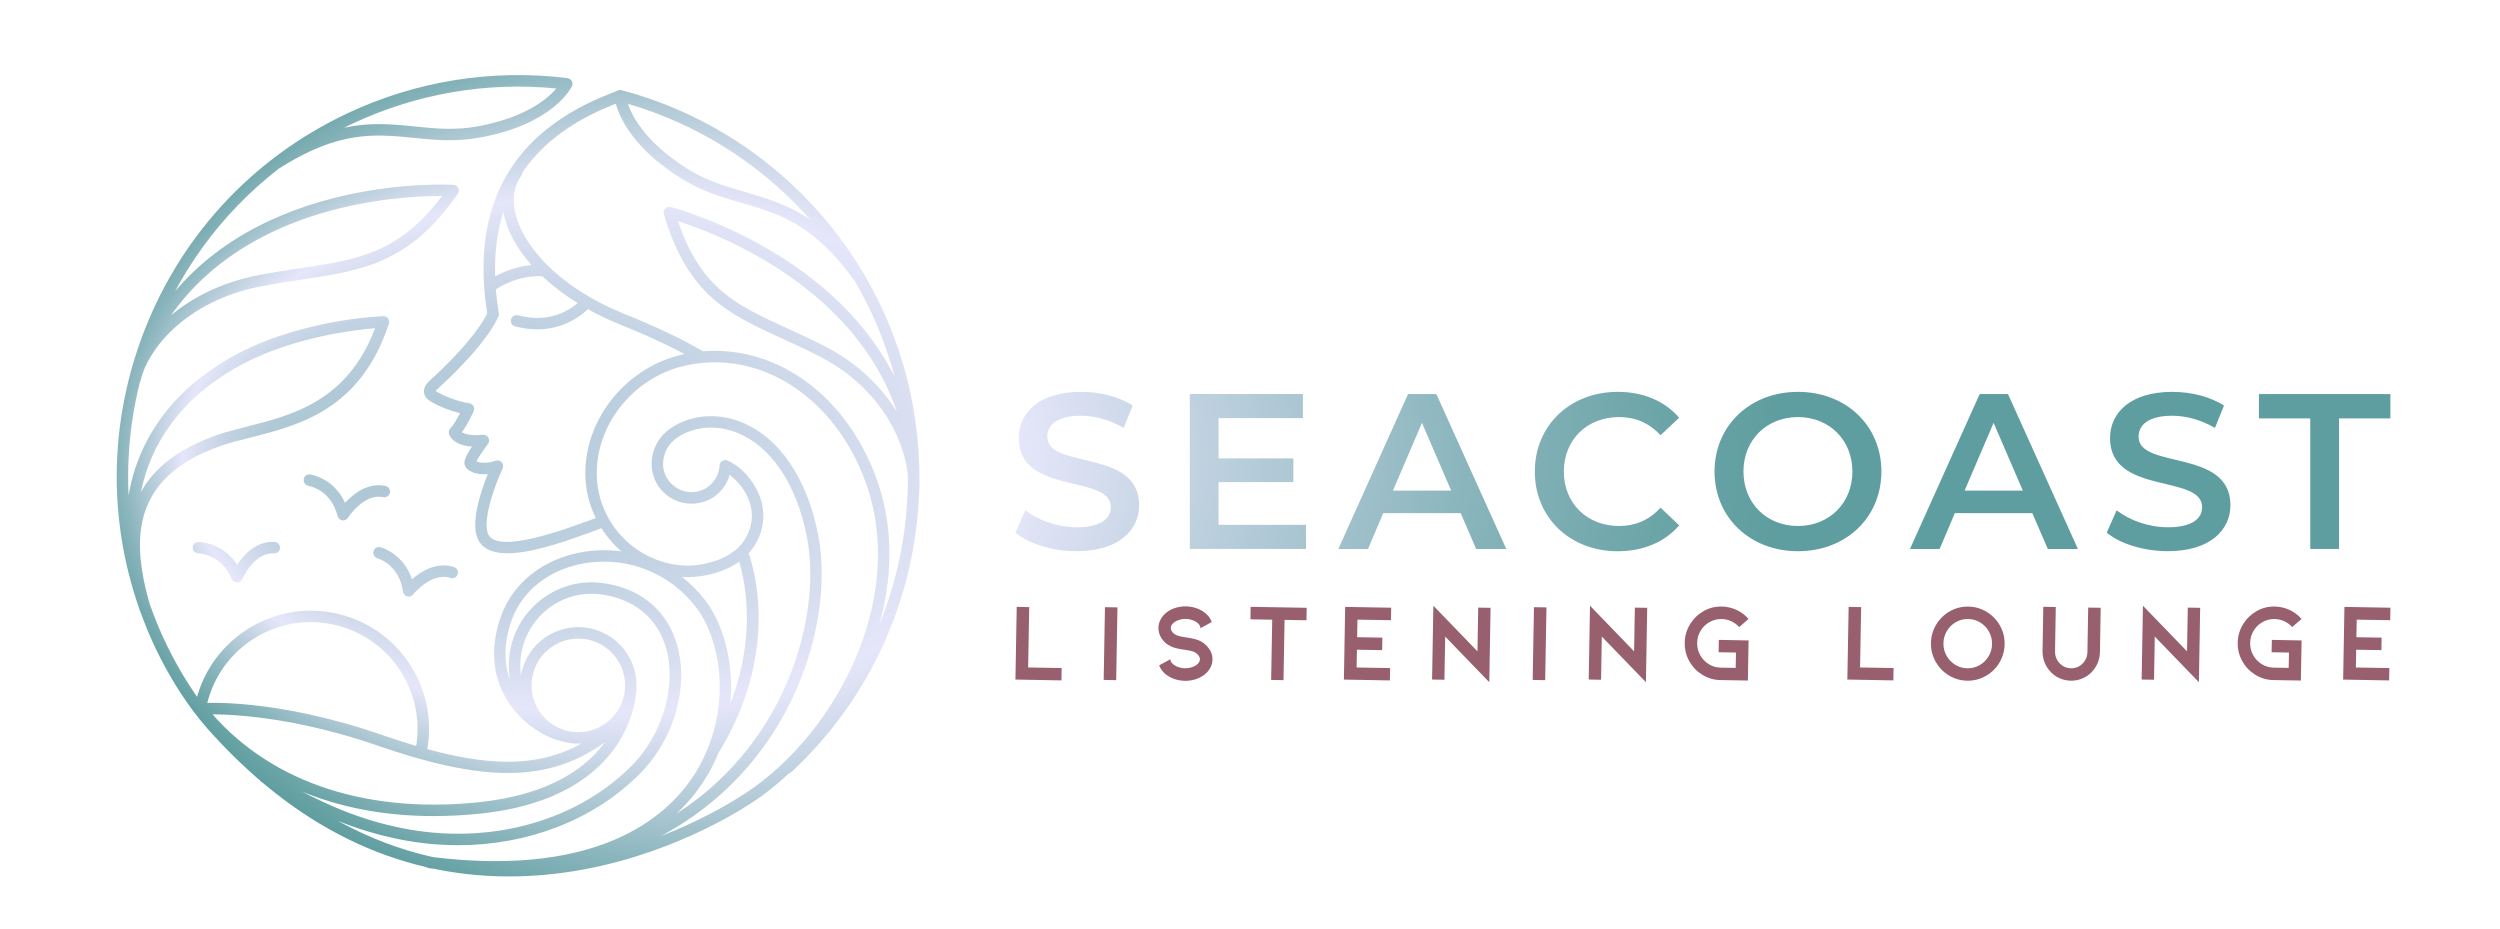 <?xml version="1.0" encoding="UTF-8"?>
<svg id="Layer_2" data-name="Layer 2" xmlns="http://www.w3.org/2000/svg" xmlns:xlink="http://www.w3.org/1999/xlink" viewBox="0 0 700 260.08">
  <defs>
    <style>
      .cls-1 {
        fill: url(#radial-gradient);
        filter: url(#drop-shadow-2);
      }

      .cls-2 {
        fill: #985f6f;
      }

      .cls-3 {
        filter: url(#drop-shadow-1);
      }
    </style>
    <filter id="drop-shadow-1" x="278.16" y="163.52" width="398" height="34" filterUnits="userSpaceOnUse">
      <feOffset dx="2" dy="2"/>
      <feGaussianBlur result="blur" stdDeviation="2"/>
      <feFlood flood-color="#b7b7b7" flood-opacity=".75"/>
      <feComposite in2="blur" operator="in"/>
      <feComposite in="SourceGraphic"/>
    </filter>
    <radialGradient id="radial-gradient" cx="258.19" cy="585.24" fx="77.75" fy="585.24" r="238.66" gradientTransform="translate(0 488.06) scale(1 -.62)" gradientUnits="userSpaceOnUse">
      <stop offset="0" stop-color="#acc7d4"/>
      <stop offset=".12" stop-color="#b1c9d7"/>
      <stop offset=".27" stop-color="#c0d1e1"/>
      <stop offset=".42" stop-color="#d9dff1"/>
      <stop offset=".49" stop-color="#e6e6fa"/>
      <stop offset=".62" stop-color="#bdd0de"/>
      <stop offset=".79" stop-color="#8ab5bc"/>
      <stop offset=".93" stop-color="#6aa4a7"/>
      <stop offset="1" stop-color="#5f9ea0"/>
    </radialGradient>
    <filter id="drop-shadow-2" x="26.16" y="14.52" width="650" height="237" filterUnits="userSpaceOnUse">
      <feOffset dx="2" dy="2"/>
      <feGaussianBlur result="blur-2" stdDeviation="2"/>
      <feFlood flood-color="#b7b7b7" flood-opacity=".75"/>
      <feComposite in2="blur-2" operator="in"/>
      <feComposite in="SourceGraphic"/>
    </filter>
  </defs>
  <g class="cls-3">
    <path class="cls-2" d="M282.32,188.29l.36-20.36,3.5.06-.3,16.9,9.38.16-.06,3.46-12.88-.23h0Z"/>
    <path class="cls-2" d="M307.03,188.38l.36-20.37,3.5.06-.36,20.37-3.5-.06Z"/>
    <path class="cls-2" d="M336.67,179.82c.57.9.85,1.85.83,2.87-.02.85-.24,1.65-.68,2.42-.43.76-1.05,1.43-1.85,2-.71.51-1.52.89-2.42,1.15s-1.84.39-2.81.37c-.97-.02-1.9-.17-2.79-.47-.89-.29-1.68-.7-2.38-1.23-.98-.74-1.64-1.62-2-2.63l3.12-1.71c.02.33.12.63.32.9.2.27.42.49.67.66.41.3.89.53,1.43.7.54.18,1.11.27,1.68.27.58.01,1.14-.06,1.69-.22.55-.15,1.03-.37,1.45-.65.69-.51,1.04-1.04,1.05-1.62,0-.37-.12-.74-.39-1.09-.26-.36-.62-.66-1.07-.92-.43-.25-1.4-.49-2.9-.7-1.69-.21-2.96-.54-3.82-.96-1.11-.53-1.96-1.27-2.56-2.21s-.9-1.95-.87-3.02c.02-.85.24-1.65.68-2.42.43-.76,1.04-1.43,1.81-2,.71-.51,1.52-.89,2.42-1.15s1.84-.39,2.81-.37c.97.02,1.9.17,2.79.47s1.68.7,2.38,1.23c.98.74,1.66,1.63,2.03,2.67l-3.16,1.74c-.01-.58-.34-1.12-1-1.63-.41-.3-.89-.53-1.43-.7-.54-.18-1.11-.27-1.68-.28-.58-.01-1.14.06-1.69.22-.55.15-1.03.37-1.45.65-.69.51-1.04,1.04-1.05,1.62,0,.39.13.78.41,1.17.28.39.68.69,1.19.9.33.15.71.27,1.17.36.45.09.98.18,1.57.27,1.83.26,3.19.62,4.07,1.09,1.02.59,1.82,1.34,2.39,2.24h0Z"/>
    <path class="cls-2" d="M363.87,168.17l-.06,3.5-6.13-.1-.3,16.87-3.46-.06.3-16.87-6.1-.1.06-3.5,15.69.27h0Z"/>
    <path class="cls-2" d="M374.29,188.29l.36-20.36,12.88.23-.06,3.5-9.38-.16-.09,4.92,7.06.12-.06,3.5-7.06-.12-.09,4.98,9.38.16-.06,3.46-12.88-.23h0Z"/>
    <path class="cls-2" d="M402.65,176.23l-.21,12.1-3.46-.06.36-20.67,12.35,12.78.21-12.25,3.46.06-.36,20.83-12.35-12.78h0Z"/>
    <path class="cls-2" d="M427.15,188.38l.36-20.37,3.5.06-.36,20.37-3.5-.06Z"/>
    <path class="cls-2" d="M446.51,176.23l-.21,12.1-3.46-.06.36-20.67,12.35,12.78.21-12.25,3.46.06-.36,20.83-12.35-12.78h0Z"/>
    <path class="cls-2" d="M487.41,188.55l-7.65-.13c-1.86-.03-3.56-.52-5.1-1.47-1.54-.95-2.76-2.22-3.65-3.81s-1.32-3.32-1.29-5.18c.03-1.86.52-3.56,1.47-5.13s2.21-2.79,3.78-3.7,3.29-1.34,5.15-1.3c1.42.03,2.79.34,4.1.94,1.31.6,2.43,1.45,3.36,2.54l-2.61,2.28c-.63-.71-1.37-1.26-2.23-1.65s-1.75-.59-2.68-.61c-1.22-.02-2.35.26-3.39.85-1.05.59-1.88,1.4-2.5,2.43-.63,1.03-.95,2.17-.97,3.4-.02,1.24.26,2.38.85,3.44.59,1.05,1.4,1.89,2.41,2.52,1.02.63,2.14.95,3.35.97l4.18.07.08-4.3-4.86-.08.06-3.46,8.33.15-.2,11.24h0Z"/>
    <path class="cls-2" d="M515.26,188.29l.36-20.36,3.5.06-.3,16.9,9.38.16-.06,3.46-12.88-.23h0Z"/>
    <path class="cls-2" d="M548.8,188.59c-1.86-.03-3.56-.53-5.13-1.48-1.56-.96-2.79-2.24-3.7-3.84-.9-1.61-1.34-3.34-1.3-5.23.03-1.88.53-3.6,1.48-5.18.96-1.57,2.23-2.81,3.83-3.71,1.6-.9,3.32-1.34,5.18-1.3,1.86.03,3.56.53,5.13,1.48,1.56.96,2.79,2.24,3.7,3.84.9,1.61,1.34,3.34,1.3,5.23-.03,1.88-.53,3.6-1.48,5.18s-2.23,2.81-3.83,3.71c-1.6.9-3.32,1.34-5.18,1.3ZM549.09,171.32c-1.24-.02-2.38.27-3.44.87-1.05.6-1.89,1.42-2.52,2.48-.63,1.05-.95,2.2-.97,3.43-.02,1.24.26,2.39.85,3.46.59,1.07,1.4,1.93,2.43,2.57s2.17.97,3.4.99c1.24.02,2.38-.27,3.44-.87,1.05-.6,1.89-1.42,2.52-2.46.63-1.04.95-2.19.97-3.45s-.26-2.42-.85-3.48c-.59-1.06-1.4-1.91-2.43-2.55-1.03-.64-2.17-.97-3.4-.99h0Z"/>
    <path class="cls-2" d="M577.81,188.59c-1.09-.02-2.13-.24-3.1-.67-.97-.43-1.83-1.03-2.55-1.81-.75-.8-1.32-1.69-1.7-2.69s-.57-2.04-.55-3.11l.21-12.41,3.5.06-.21,12.41c-.01.64.09,1.24.31,1.81s.54,1.08.96,1.52c.89.92,1.96,1.4,3.2,1.42.6.01,1.18-.1,1.74-.32s1.05-.56,1.47-.98c.44-.43.78-.92,1.02-1.49.24-.56.36-1.17.37-1.8l.21-12.41,3.5.06-.21,12.41c-.02,1.07-.24,2.1-.66,3.09-.42.98-1.01,1.86-1.77,2.63-.78.75-1.66,1.33-2.65,1.72-.98.4-2.02.58-3.09.57h0Z"/>
    <path class="cls-2" d="M601.34,176.23l-.21,12.1-3.47-.06.36-20.67,12.35,12.78.21-12.25,3.47.06-.36,20.83-12.35-12.78h0Z"/>
    <path class="cls-2" d="M642.25,188.55l-7.65-.13c-1.86-.03-3.56-.52-5.1-1.47s-2.76-2.22-3.65-3.81-1.32-3.32-1.29-5.18c.03-1.86.52-3.56,1.47-5.13.95-1.56,2.21-2.79,3.78-3.7s3.29-1.34,5.15-1.3c1.42.03,2.79.34,4.1.94,1.31.6,2.43,1.45,3.36,2.54l-2.61,2.28c-.63-.71-1.37-1.26-2.23-1.65-.86-.39-1.75-.59-2.68-.61-1.22-.02-2.35.26-3.39.85-1.05.59-1.88,1.4-2.5,2.43-.63,1.03-.95,2.17-.97,3.4s.26,2.38.85,3.44c.59,1.05,1.4,1.89,2.41,2.52,1.02.63,2.14.95,3.35.97l4.18.07.08-4.3-4.86-.08.06-3.46,8.33.15-.2,11.24h0Z"/>
    <path class="cls-2" d="M654.08,188.29l.36-20.36,12.88.23-.06,3.5-9.38-.16-.09,4.92,7.06.12-.06,3.5-7.06-.12-.09,4.98,9.38.16-.06,3.46-12.88-.23h0Z"/>
  </g>
  <path class="cls-1" d="M64.36,161.08h-.01c-.64,0-1.22-.39-1.47-.98-2.95-7-9.08-7.16-9.34-7.16-.88-.01-1.59-.73-1.59-1.61,0-.88.72-1.59,1.6-1.59.31,0,6.74.08,10.85,6.39,1.84-2.78,5.35-6.67,10.47-6.39.89.05,1.56.8,1.52,1.69-.05.89-.77,1.56-1.69,1.52-5.58-.31-8.83,7.1-8.87,7.17-.25.59-.83.97-1.47.97h0ZM113.69,164.43c.05-.06,5.16-6.35,10.43-4.61.84.28,1.75-.18,2.02-1.02s-.18-1.75-1.02-2.02c-4.87-1.59-9.27,1.23-11.77,3.44-2.32-7.16-8.51-8.92-8.81-9-.85-.23-1.74.27-1.97,1.13-.23.85.27,1.74,1.13,1.97.06.02,6.1,1.73,7.14,9.34.09.64.54,1.16,1.16,1.33.14.04.29.06.43.06.48,0,.94-.21,1.25-.6h0ZM95.43,142.96c.04-.07,4.45-6.89,9.85-5.76.87.18,1.72-.38,1.9-1.24.18-.87-.38-1.72-1.24-1.9-5.02-1.04-9.07,2.27-11.31,4.74-3.11-6.86-9.45-7.91-9.76-7.95-.88-.14-1.68.46-1.82,1.34-.14.87.46,1.69,1.33,1.84.26.04,6.29,1.12,8.15,8.48.15.62.67,1.09,1.3,1.19.08.01.17.02.25.02.54,0,1.06-.28,1.36-.75h-.01ZM168.07,238.46c49.18-16.08,64.28-63.65,59.01-90.74-3.1-15.92-11.02-27.44-21.73-31.61-7.03-2.73-14.57-1.9-20.17,2.23-.71.53-.86,1.53-.34,2.24.53.71,1.53.86,2.24.34,4.71-3.48,11.1-4.16,17.11-1.83,9.66,3.76,16.85,14.42,19.74,29.24,5.05,25.97-9.52,71.6-56.86,87.08-.84.27-1.3,1.18-1.03,2.02.22.68.85,1.11,1.52,1.11.16,0,.34-.03.5-.08h0ZM150.78,242.92c29.08-2.66,51.5-16.07,57.68-20.11,26.38-17.28,47.25-56.93,34.95-90.84-9.14-25.2-31.22-39.53-53.7-34.85-15.86,3.3-27.82,17.65-27.82,33.37s13.06,29.11,29.12,29.11c.54,0,13.24-.18,18.52-9.27,2.39-4.1,2.84-8.59,1.33-12.97-1.79-5.16-5.98-9.15-9.19-10.41-.82-.32-1.75.08-2.08.9s.08,1.75.9,2.08c2.11.83,5.78,4.01,7.33,8.48,1.22,3.52.86,6.99-1.07,10.31-4.36,7.49-15.65,7.67-15.76,7.67-14.28,0-25.9-11.62-25.9-25.9s10.86-27.24,25.27-30.23c20.88-4.36,41.45,9.14,50.03,32.8,11.76,32.44-8.33,70.45-33.7,87.06-13.81,9.05-85.87,50.56-148.67-20.78-.59-.67-1.6-.73-2.27-.14s-.73,1.6-.14,2.27c24.52,27.86,53.05,41.93,84.94,41.93,3.37,0,6.77-.16,10.21-.47h0ZM195.67,98.67c.45-.76.18-1.75-.59-2.19-6.42-3.71-13.26-6.97-22.2-10.57-18.74-7.55-27.95-18.99-30.31-27.17-1.3-4.51-.8-8.54,1.46-11.65.52-.72.36-1.72-.36-2.24-.71-.52-1.72-.36-2.24.36-2.85,3.95-3.53,8.93-1.94,14.43,3.28,11.37,15.61,22.58,32.19,29.25,8.79,3.54,15.51,6.74,21.79,10.37.25.15.53.21.8.21.56,0,1.09-.29,1.39-.8h0ZM199.51,208.27c18.17-30.07,8.26-55.05,7.83-56.1-.34-.82-1.27-1.21-2.09-.87-.82.34-1.21,1.27-.88,2.09.1.24,9.69,24.59-7.6,53.22-.46.76-.21,1.74.54,2.2.26.15.54.23.83.23.54,0,1.07-.28,1.38-.78h0ZM196.16,214.94c10.18-17.56,7.31-38.17-.56-48.65-7.91-10.53-20.9-15.82-33.9-13.82-11.29,1.74-20.07,8.56-23.49,18.25-2.9,8.24-2.41,16.09,1.42,22.7,4.42,7.62,11.91,11.46,15.87,12.18.86.15,1.71-.42,1.86-1.29.16-.87-.42-1.71-1.29-1.86-3.24-.59-9.82-4-13.67-10.64-3.4-5.86-3.79-12.59-1.18-20.03,3.01-8.56,10.85-14.59,20.95-16.15,11.84-1.82,23.64,3,30.84,12.58,7.25,9.65,9.84,28.74.35,45.11-6.86,11.83-25.7,30.74-74.8,24.6-.87-.1-1.68.51-1.79,1.39s.51,1.68,1.39,1.79c6.72.84,12.9,1.23,18.58,1.23,37.36,0,53.1-16.53,59.4-27.4h0ZM177,214.8c10.11-10.1,14.29-25.55,10.16-37.57-3.12-9.08-10.52-14.76-20.85-16.03-6.81-.79-13.59,1.48-18.59,6.25-5.04,4.8-7.66,11.52-7.19,18.4.19,4.24,1.77,10.38,4.79,13.88.58.67,1.59.74,2.26.16.67-.58.74-1.59.16-2.26-2.69-3.11-3.87-8.83-4.01-11.96-.4-5.97,1.86-11.76,6.2-15.9,4.31-4.11,10.14-6.07,16-5.38,9.03,1.11,15.49,6.04,18.2,13.89,3.69,10.73-.26,25.14-9.39,34.25-16.24,16.23-41.82,22.65-66.78,16.78-10.82-2.43-21.65-7.09-35.1-15.12-.76-.45-1.74-.21-2.2.56-.46.76-.2,1.74.56,2.2,13.76,8.21,24.87,12.99,36.02,15.49,6.34,1.49,12.73,2.22,19,2.22,19.47,0,37.89-7,50.77-19.86h-.01ZM168.54,204.94c.7-.54.84-1.55.3-2.25-.54-.7-1.55-.84-2.25-.3-14.92,11.42-31.62,11.8-61.62,1.4-30.11-10.44-50.14-8.96-50.98-8.89-.88.07-1.54.85-1.47,1.73s.83,1.53,1.73,1.47c.2-.02,20.25-1.47,49.67,8.73,14.58,5.05,26.31,7.6,36.3,7.6,11.1,0,20.05-3.15,28.32-9.48h0ZM165.25,146.33l1.76-.65c.83-.3,1.26-1.23.96-2.06-.3-.84-1.23-1.26-2.06-.96l-1.77.65c-8.47,3.11-26.1,9.59-29.26,4.6-2.05-3.24,1.27-13.19,3.85-18.71.27-.59.17-1.29-.27-1.77s-1.13-.64-1.73-.42c-2.41.88-4.49.56-5.33.18.5-1.04,1.94-3.18,3.22-4.87.39-.51.43-1.19.13-1.75-.31-.56-.9-.88-1.55-.82-3.28.31-5.04-.21-5.86-.72,1.63-2.23,3.1-5.46,3.28-5.88.21-.46.18-1-.07-1.44-.25-.44-.69-.74-1.19-.81-2.84-.37-6.84-1.96-8.09-2.68l-.37-.2c-.25-.14-.68-.37-.91-.55.08-.12.24-.31.52-.56,14.42-13.14,16.98-20.14,17.09-20.43.09-.25.11-.53.07-.79-4.71-28.69,6.23-48.39,32.52-58.55,1.31-.51,1.91-.74,2.32-1.01.73-.48.93-1.44.47-2.18s-1.46-.96-2.21-.52c-.2.12-1.02.43-1.74.72-27.76,10.72-39.4,31.45-34.6,61.6-.7,1.5-4.15,7.92-16.08,18.8-.45.41-1.83,1.66-1.63,3.34.19,1.62,1.67,2.43,2.64,2.96l.32.18c1.22.69,4.25,1.95,7.12,2.66-.76,1.48-1.81,3.32-2.71,4.26-.39.41-.53.98-.39,1.53.1.37,1.05,3.18,6.46,3.55-2.24,3.33-2.16,4.31-2.13,4.67.04.57.32,1.39,1.39,2.07,1.09.7,2.96,1.16,5.15.99-1.99,4.91-5.21,14.44-2.4,18.88,1.5,2.36,4.36,3.27,7.93,3.27,7.29,0,17.53-3.77,25.15-6.57v.02ZM136.85,79.02c.06-.04,5.91-4.18,13.27-3.64.86.08,1.65-.6,1.72-1.48s-.6-1.65-1.49-1.72c-8.49-.61-15.09,4.03-15.36,4.23-.72.52-.89,1.52-.37,2.24.31.44.8.67,1.3.67.32,0,.65-.1.94-.3h0ZM163.13,84.07c.63-.63.62-1.64,0-2.27-.63-.63-1.64-.62-2.27,0-4.64,4.65-10.66,6.23-17.42,4.58-.44-.11-.69-.17-1.03-.12-.87.13-1.49.94-1.36,1.82.1.74.7,1.29,1.42,1.36.06.01.13.03.21.05,1.96.48,3.89.72,5.76.72,5.57,0,10.66-2.1,14.7-6.15h0ZM117.54,208.35c3.45-17.92-8.32-35.31-26.24-38.76-17.92-3.45-35.31,8.32-38.76,26.24-.17.87.4,1.71,1.27,1.88.86.16,1.71-.4,1.88-1.27,1.51-7.84,5.98-14.62,12.59-19.1,6.61-4.48,14.57-6.11,22.41-4.6,16.18,3.12,26.81,18.82,23.69,35.01-.17.87.4,1.71,1.27,1.88.1.02.2.03.31.03.75,0,1.42-.53,1.57-1.3h0ZM132.13,225.85c44.17-4.5,44.11-35.13,44.1-35.44-.02-.89-.75-1.55-1.63-1.57-.89.02-1.59.75-1.57,1.63,0,.28.04,27.98-41.22,32.18-32.6,3.32-59.76-6.32-76.43-27.17-.55-.69-1.56-.8-2.26-.25-.69.56-.8,1.56-.25,2.26,15.15,18.93,38.48,29.01,66.57,29.01,4.13,0,8.37-.22,12.7-.66h0ZM176.23,189.91c0-8.99-7.31-16.31-16.31-16.31s-16.31,7.31-16.31,16.31,7.31,16.31,16.31,16.31,16.31-7.31,16.31-16.31ZM173.03,189.91c0,7.22-5.87,13.1-13.1,13.1s-13.1-5.87-13.1-13.1,5.87-13.1,13.1-13.1,13.1,5.87,13.1,13.1ZM202.68,128.54c.05-.89-.62-1.64-1.51-1.69-.92-.06-1.64.62-1.69,1.51-.24,4.18-3.72,7.45-7.91,7.45s-7.92-3.55-7.92-7.92c0-3.06,1.71-6.04,4.36-7.6.76-.45,1.02-1.43.57-2.19-.45-.76-1.43-1.02-2.19-.57-3.66,2.16-5.94,6.13-5.94,10.37,0,6.14,4.99,11.13,11.13,11.13s10.77-4.6,11.11-10.48h0ZM37.44,104.32c1.87-8.24,12.36-22.01,33.6-26.13,4.01-.78,7.78-1.35,11.43-1.9,16.89-2.55,30.22-4.55,43.7-24.02.33-.47.38-1.09.13-1.61s-.76-.86-1.34-.9c-.61-.04-61.04-3.56-85.72,41.13-.37.67-.21,1.5.35,1.99-2.73,3.6-4.5,7.3-5.28,10.74-.2.86.35,1.72,1.21,1.92.12.03.24.04.36.04.73,0,1.39-.51,1.56-1.25h0ZM121.78,52.88c-12.06,16.07-23.81,17.84-39.78,20.24-3.68.56-7.49,1.13-11.57,1.92-10.33,2-18.56,6.23-24.57,11.29,21.81-31.08,63.35-33.45,75.49-33.45h.43,0ZM39,169.71c.85-.25,1.34-1.14,1.09-1.99-.76-2.6-1.44-5.25-1.95-7.88,0-.07-.02-.14-.03-.22-.01-.05-.02-.1-.03-.15-2.71-14.47-.3-28.83,21.54-36.56,2.5-.89,5.36-1.61,8.4-2.37,13.78-3.48,30.93-7.8,38.86-31.9.16-.49.07-1.04-.24-1.46-.31-.42-.76-.67-1.34-.64-1,.03-24.82.92-43.96,12.29-22.69,13.47-32.29,35.87-26.36,61.46.54,2.84,1.25,5.63,2.04,8.34.2.7.85,1.16,1.54,1.16.15,0,.3-.02.45-.07h-.01ZM67.22,117.43c-3.11.79-6.04,1.52-8.68,2.46-11.09,3.93-17.58,9.51-21.08,15.88,2.8-13.99,11.52-25.88,25.5-34.19,15-8.91,33.57-11.15,40.06-11.69-7.7,20.45-23.23,24.37-35.8,27.53h0ZM43.53,179.96c.8-.37,1.14-1.33.77-2.13-12.4-26.39-13.78-56.02-3.88-83.45,7.13-19.76,19.49-36.66,35.71-49.21.02-.01.04-.03.07-.04,16.74-10.64,26.89-9.61,37.65-8.52,5.71.58,11.61,1.18,18.5-.08,20.56-3.75,25.58-13.93,25.78-14.37.22-.47.2-1.01-.04-1.46-.25-.45-.7-.75-1.2-.82-21.02-2.62-42.3.78-61.56,9.83-27.16,12.76-47.73,35.34-57.92,63.57-10.19,28.23-8.77,58.74,3.99,85.9.28.58.85.92,1.45.92.23,0,.46-.05.68-.15h0ZM94.32,33.77c.78-.39,1.57-.77,2.36-1.14,17.89-8.4,37.58-11.79,57.12-9.85-2.49,2.89-8.7,8.17-22.03,10.6-6.44,1.17-11.86.62-17.6.04-3.25-.33-6.54-.67-10.02-.67-3.08,0-6.32.26-9.83,1.02h0ZM255.4,135.15c.29-3.16-.18-7.33-1.64-11.88.63-.31,1.01-1.02.87-1.74-9.69-50.13-68.27-65.42-68.85-65.57-.56-.14-1.15.03-1.55.45-.4.42-.54,1.02-.37,1.57,6.84,22.77,17.91,27.84,33.23,34.85,3.25,1.49,6.62,3.03,10.21,4.86,19.7,10.04,25.74,28.13,24.92,37.17-.08.88.57,1.66,1.45,1.74.05,0,.1,0,.15,0,.82,0,1.52-.63,1.6-1.46h0ZM249.15,113.32c-4.22-6.83-10.79-13.58-20.4-18.48-3.65-1.86-7.05-3.42-10.33-4.92-14.39-6.59-24.13-11.05-30.58-30,10.81,3.45,49.29,18,61.31,53.4h0ZM219.58,214.17c39.21-36.42,46.52-94.52,20.61-138.94-.04-.1-.1-.19-.16-.28,0-.01-.01-.02-.02-.03-4.05-6.89-8.9-13.45-14.56-19.55-14.48-15.59-32.95-26.7-53.42-32.13-.49-.13-1.03-.02-1.42.31s-.62.82-.59,1.34c.03.48.87,11.8,18.54,22.96,5.92,3.74,11.62,5.39,17.13,6.98,10.35,3,20.13,5.84,31.62,21.83,25.29,43.17,18.22,99.73-19.92,135.15-.65.61-.69,1.62-.08,2.27.32.34.75.51,1.18.51.39,0,.78-.14,1.09-.43h0ZM223.1,57.56c.6.64,1.18,1.29,1.77,1.95-6.33-4.28-12.36-6.03-18.28-7.75-5.54-1.61-10.77-3.12-16.31-6.62-11.47-7.24-15.24-14.47-16.47-18.07,18.85,5.5,35.84,16,49.3,30.49h0ZM60.51,204.4c.64-.62.66-1.63.04-2.27-11.78-12.24-18.33-29.01-18.39-29.18-.32-.83-1.25-1.24-2.07-.92s-1.24,1.25-.92,2.07c.28.71,6.83,17.53,19.07,30.26.31.32.74.49,1.16.49s.8-.15,1.11-.45h0ZM282.32,147.13l2.79-6.26c3.47,2.79,8.99,4.77,14.32,4.77,6.75,0,9.6-2.41,9.6-5.64,0-9.36-25.78-3.22-25.78-19.33,0-7,5.58-12.95,17.47-12.95,5.2,0,10.66,1.36,14.44,3.84l-2.54,6.26c-3.9-2.29-8.18-3.41-11.96-3.41-6.69,0-9.42,2.6-9.42,5.88,0,9.23,25.72,3.22,25.72,19.15,0,6.94-5.64,12.89-17.53,12.89-6.75,0-13.51-2.11-17.1-5.2h0ZM363.68,144.96v6.75h-32.53v-43.38h31.66v6.75h-23.61v11.28h20.94v6.63h-20.94v11.96h24.48ZM406.99,141.68h-21.69l-4.27,10.04h-8.3l19.52-43.38h7.93l19.58,43.38h-8.43l-4.34-10.04h0ZM404.33,135.36l-8.18-18.96-8.12,18.96h16.3ZM427.75,130.03c0-12.95,9.92-22.31,23.24-22.31,7.06,0,13.14,2.54,17.17,7.25l-5.2,4.89c-3.16-3.41-7.06-5.08-11.59-5.08-8.99,0-15.49,6.32-15.49,15.25s6.51,15.25,15.49,15.25c4.52,0,8.43-1.67,11.59-5.14l5.2,4.96c-4.03,4.71-10.1,7.25-17.23,7.25-13.26,0-23.18-9.36-23.18-22.31h0ZM478.07,130.03c0-12.83,9.92-22.31,23.36-22.31s23.36,9.42,23.36,22.31-9.92,22.31-23.36,22.31-23.36-9.48-23.36-22.31ZM516.67,130.03c0-8.86-6.51-15.25-15.25-15.25s-15.25,6.38-15.25,15.25,6.51,15.25,15.25,15.25,15.25-6.39,15.25-15.25ZM567.05,141.68h-21.69l-4.27,10.04h-8.3l19.52-43.38h7.93l19.58,43.38h-8.43l-4.34-10.04ZM564.39,135.36l-8.18-18.96-8.12,18.96h16.3ZM587.88,147.13l2.79-6.26c3.47,2.79,8.99,4.77,14.32,4.77,6.75,0,9.6-2.41,9.6-5.64,0-9.36-25.78-3.22-25.78-19.33,0-7,5.58-12.95,17.47-12.95,5.2,0,10.66,1.36,14.44,3.84l-2.54,6.26c-3.9-2.29-8.18-3.41-11.96-3.41-6.69,0-9.42,2.6-9.42,5.88,0,9.23,25.72,3.22,25.72,19.15,0,6.94-5.64,12.89-17.53,12.89-6.75,0-13.51-2.11-17.1-5.2h0ZM644.88,115.15h-14.38v-6.81h36.81v6.81h-14.38v36.56h-8.06v-36.56h0Z"/>
</svg>